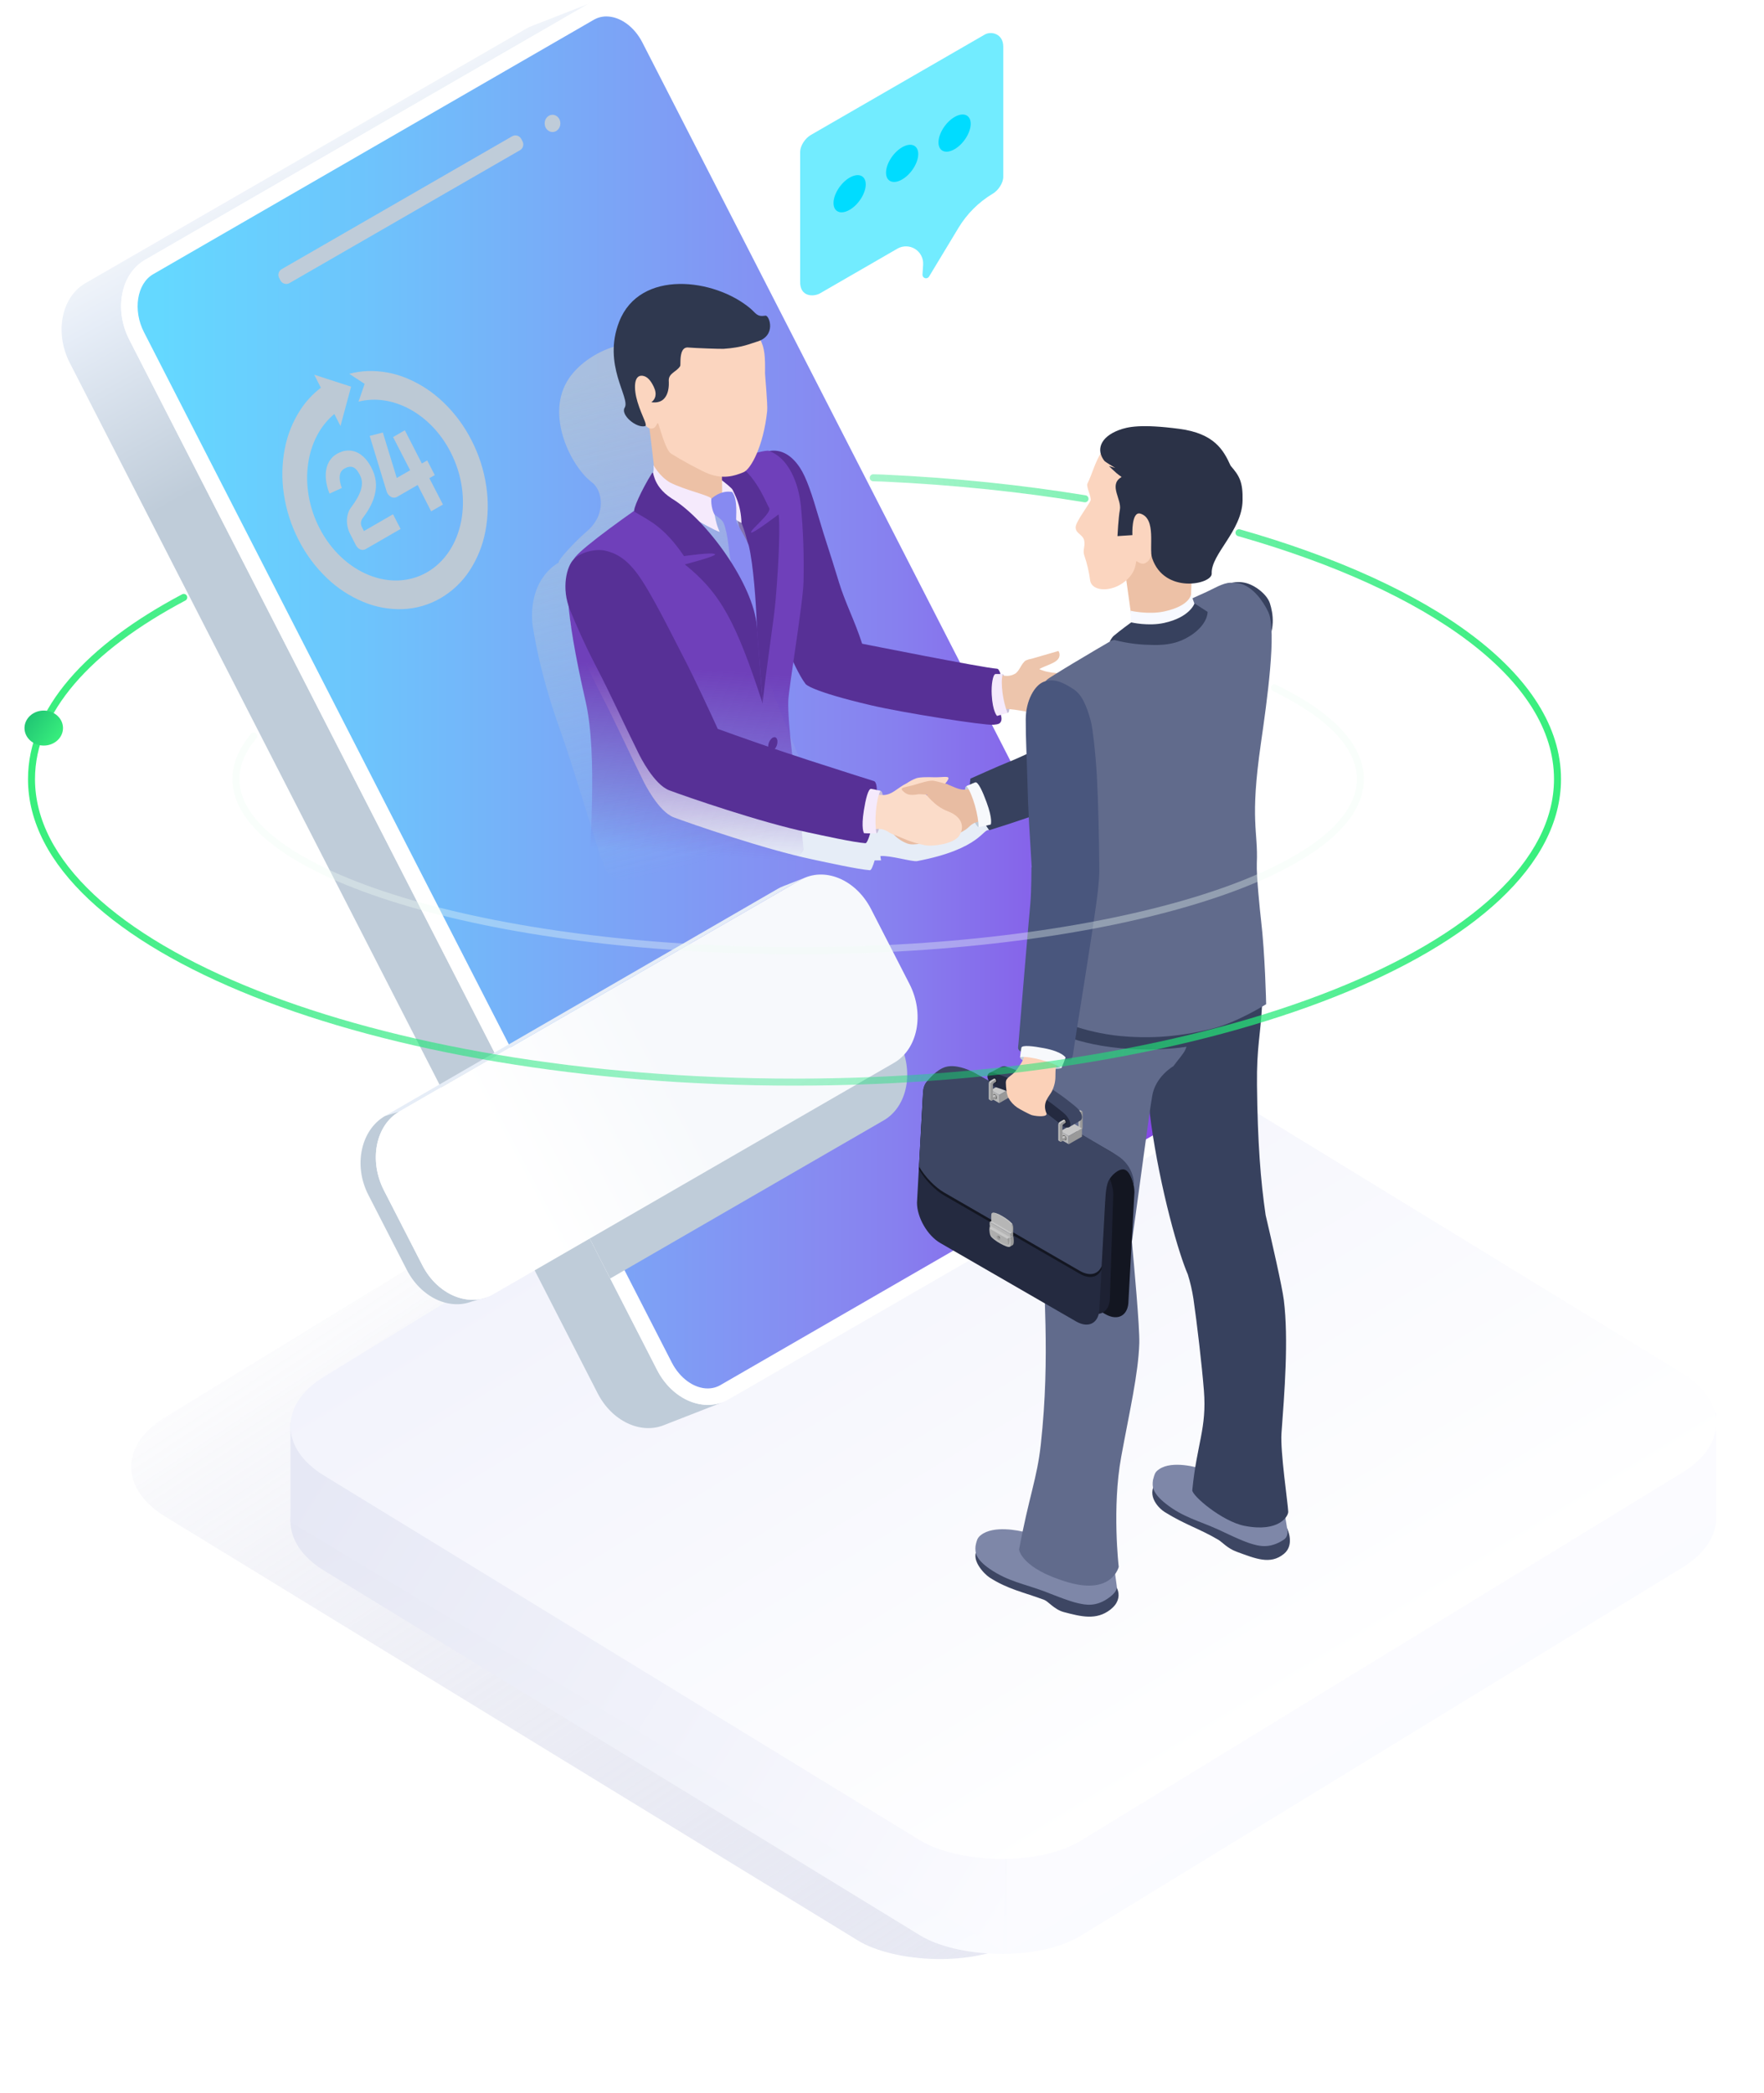 <svg width="504" height="598" viewBox="0 0 504 598" fill="none" xmlns="http://www.w3.org/2000/svg">
<g style="mix-blend-mode:darken" opacity="0.516" filter="url(#filter0_f)">
<rect width="239.219" height="286.222" rx="27" transform="matrix(0.853 -0.522 0.853 0.522 24 419.064)" fill="url(#paint0_linear)"/>
</g>
<rect width="255.475" height="253.72" rx="27" transform="matrix(0.853 -0.522 0.853 0.522 69.493 434.568)" fill="url(#paint1_linear)"/>
<path d="M82.991 406.359V434.813L286.54 557.32L287.496 526.483L82.991 406.359Z" fill="url(#paint2_linear)"/>
<path d="M490.298 403.51V434.806L287.649 557.864V524.25L490.298 403.51Z" fill="url(#paint3_linear)"/>
<rect width="255.475" height="253.72" rx="27" transform="matrix(0.853 -0.522 0.853 0.522 69.493 407.427)" fill="url(#paint4_linear)"/>
<path d="M24.409 80.894L150.286 8.22C150.803 7.921 151.343 7.66 151.9 7.442L168.897 0.807C168.34 1.025 167.8 1.285 167.283 1.585L41.406 74.258C34.528 78.23 32.526 88.424 36.934 97.029L187.741 391.388C191.813 399.334 199.93 403.148 206.566 400.558L189.569 407.193C182.933 409.777 174.816 405.97 170.744 398.023L19.937 103.667C15.529 95.062 17.531 84.865 24.409 80.894Z" fill="url(#paint5_linear)"/>
<path d="M334.056 327.106L208.18 399.783C201.309 403.751 192.155 399.993 187.744 391.388L176.297 369.047L146.181 310.261L36.934 97.029C32.526 88.427 34.525 78.237 41.409 74.255L167.282 1.585C174.163 -2.39 183.307 1.369 187.718 9.98L281.845 193.706L289.384 208.421L338.525 304.346C342.936 312.938 340.95 323.135 334.056 327.106Z" fill="white"/>
<path d="M202.242 396.658C203.501 396.665 204.74 396.336 205.829 395.705L331.706 323.032C336.356 320.349 337.56 312.77 334.338 306.484L183.527 12.121C181.222 7.62 177.176 4.695 173.227 4.695C171.965 4.692 170.726 5.027 169.636 5.664L43.763 78.337C39.117 81.02 37.909 88.599 41.128 94.882L191.935 389.241C194.244 393.745 198.287 396.668 202.242 396.668V396.658Z" fill="url(#paint6_linear)"/>
<g style="mix-blend-mode:multiply">
<g style="mix-blend-mode:multiply">
<path d="M82.727 80.868L148.574 42.909C148.995 42.667 149.305 42.272 149.441 41.806C149.577 41.34 149.528 40.84 149.304 40.41L148.933 39.7C148.816 39.474 148.654 39.275 148.458 39.114C148.261 38.953 148.035 38.833 147.791 38.762C147.547 38.691 147.292 38.67 147.039 38.7C146.787 38.73 146.544 38.811 146.324 38.938L80.476 76.897C80.056 77.139 79.746 77.534 79.61 78C79.474 78.466 79.523 78.966 79.746 79.396L80.118 80.106C80.235 80.332 80.397 80.531 80.593 80.692C80.789 80.853 81.016 80.973 81.26 81.044C81.504 81.115 81.759 81.136 82.011 81.106C82.263 81.076 82.507 80.995 82.727 80.868Z" fill="#BFCCD9"/>
</g>
</g>
<g style="mix-blend-mode:multiply">
<path d="M157.86 37.717C159.1 37.717 160.104 36.614 160.104 35.254C160.104 33.893 159.1 32.79 157.86 32.79C156.621 32.79 155.616 33.893 155.616 35.254C155.616 36.614 156.621 37.717 157.86 37.717Z" fill="#BFCCD9"/>
</g>
<g style="mix-blend-mode:multiply">
<path d="M252.477 320.084L174.337 365.256L147.579 313.022L225.693 267.862C232.5 263.933 241.547 267.652 245.913 276.167L256.891 297.568C261.25 306.08 259.274 316.167 252.477 320.084Z" fill="#BFCCD9"/>
</g>
<path d="M223.83 253.154C223.274 253.369 222.734 253.626 222.216 253.923L110.001 318.824L114.121 317.533L228.658 251.404C229.176 251.107 229.715 250.85 230.272 250.636L223.83 253.154Z" fill="#E6EDF7"/>
<path d="M120.676 361.469L109.698 340.071C105.336 331.556 107.315 321.469 114.118 317.539L109.998 318.831C103.192 322.76 100.867 332.822 105.229 341.34L116.207 362.738C120.237 370.603 128.264 374.362 134.829 371.811L139.294 370.555C132.733 373.103 124.706 369.331 120.676 361.469Z" fill="url(#paint7_linear)"/>
<path d="M259.853 281.114L248.874 259.716C244.512 251.201 235.461 247.481 228.655 251.411L114.118 317.539C107.311 321.469 105.332 331.553 109.698 340.071L120.676 361.469C125.038 369.983 134.089 373.703 140.896 369.774L255.432 303.645C262.236 299.716 264.215 289.632 259.853 281.114Z" fill="url(#paint8_linear)"/>
<g style="mix-blend-mode:multiply">
<g style="mix-blend-mode:multiply">
<path d="M96.265 129.657C98.202 128.54 100.191 128.401 102.016 129.25C103.323 129.857 105.183 131.291 106.601 134.652C107.624 137.071 107.686 139.654 106.791 142.337C106.181 144.171 105.106 146.086 103.507 148.197C103.274 148.549 103.142 148.957 103.125 149.379C103.108 149.8 103.207 150.218 103.411 150.587L103.985 151.717L112.297 146.919L114.45 151.116L104.441 156.89C104.212 157.017 103.958 157.09 103.697 157.102C103.436 157.115 103.175 157.066 102.936 156.961C102.389 156.718 101.944 156.291 101.68 155.753L100.03 152.524C98.716 149.941 98.842 146.874 100.353 144.894C103.104 141.265 103.989 138.436 103.055 136.218C102.642 135.249 101.948 133.98 100.982 133.528C100.078 133.105 99.087 133.483 98.399 133.874C97.347 134.481 96.937 135.433 97.069 136.964C97.153 137.801 97.353 138.623 97.663 139.405L94.153 141.02C93.59 139.668 93.234 138.238 93.097 136.78C92.836 133.522 93.953 130.994 96.265 129.657Z" fill="#BCC9D5"/>
</g>
<g style="mix-blend-mode:multiply">
<path d="M105.629 124.536L109.384 123.567L113.356 136.544L117.185 134.352L112.31 124.865L115.671 122.928L120.53 132.418L122.061 131.533L124.215 135.731L122.674 136.615L126.549 144.142L123.188 146.079L119.332 138.553L113.401 141.975C113.137 142.12 112.839 142.194 112.538 142.188C112.236 142.182 111.942 142.098 111.683 141.943C111.082 141.591 110.64 141.021 110.45 140.351L105.629 124.536Z" fill="#BCC9D5"/>
</g>
<g style="mix-blend-mode:multiply">
<path d="M89.781 107.051L94.906 108.711L100.314 110.461L98.796 116.086L97.282 121.711L95.526 118.275C87.218 125.12 85.193 139.005 91.27 150.842C97.899 163.764 111.696 169.434 122.029 163.48C132.361 157.526 135.384 142.134 128.758 129.198C123.046 118.046 111.996 112.298 102.436 114.749L104.179 109.66L99.797 106.796C101.511 106.336 103.271 106.07 105.045 106.005C108.896 105.884 112.729 106.596 116.281 108.091C120.115 109.694 123.618 111.993 126.614 114.872C129.915 118.019 132.656 121.707 134.718 125.776C136.838 129.896 138.263 134.337 138.935 138.921C139.58 143.195 139.492 147.547 138.677 151.791C137.933 155.763 136.42 159.551 134.221 162.941C132.092 166.217 129.222 168.946 125.842 170.907C122.536 172.822 118.808 173.894 114.99 174.026C111.137 174.147 107.304 173.434 103.753 171.937C99.92 170.339 96.417 168.046 93.42 165.172C90.12 162.024 87.38 158.337 85.319 154.268C83.198 150.147 81.772 145.705 81.099 141.12C80.455 136.845 80.542 132.492 81.357 128.246C82.101 124.276 83.615 120.489 85.813 117.1C87.392 114.672 89.375 112.532 91.677 110.774L89.781 107.051Z" fill="#BCC9D5"/>
</g>
</g>
<path d="M210.179 137.601C211.794 132.541 216.372 129.344 220.086 128.811C222.724 128.434 225.836 129.499 228.549 133.616C230.421 136.461 231.971 141.162 234.038 148.208C235.794 154.22 236.757 156.658 239.695 166.328C241.471 172.179 244.273 177.468 246.321 183.9C246.321 183.9 280.806 190.778 284.774 191.033C285.287 191.065 285.384 191.475 285.62 191.885C286.304 193.077 284.913 193.984 284.477 196.344C284.06 198.605 285.207 201.879 285.949 204.21C286.272 205.224 286.146 205.767 286.011 206.073C285.736 206.693 285.394 206.922 283.834 207.061C281.351 207.284 258.168 203.674 248.984 201.52C231.548 197.439 230.199 195.447 230.199 195.447C226.708 190.994 221.335 176.506 214.102 159.054C212.239 154.588 208.368 143.338 210.179 137.601Z" fill="#573096"/>
<path d="M284.344 198.414C284.619 203.3 285.193 203.674 285.193 203.674C286.275 203.351 287.873 203.674 287.873 203.674C289.433 203.545 287.276 192.521 286.485 192.589C285.839 192.754 285.297 192.967 285.119 192.986C284.354 193.07 284.183 195.544 284.344 198.414Z" fill="#C8BFD9"/>
<path d="M312.685 193.639C311.535 190.461 302.892 193.961 296.918 191.143C298.994 190.048 301.523 189.46 302.349 188.237C302.59 187.912 302.726 187.521 302.737 187.116C302.747 186.712 302.634 186.314 302.411 185.976L294.819 188.178C294.222 188.272 293.64 188.441 293.085 188.682C291.768 189.544 291.28 191.801 289.957 192.515C288.413 193.345 287.267 193.077 286.056 192.941C285.142 192.835 285.049 202.654 286.728 202.547C290.147 202.337 297.26 204.417 299.837 204.162C303.734 203.781 308.633 202.789 309.456 200.591C310.476 197.901 313.227 195.124 312.685 193.639Z" fill="#EDC5AC"/>
<path d="M283.347 198.498C283.621 203.383 284.877 204.536 284.877 204.536C285.959 204.213 287.877 203.668 287.877 203.668C286.586 200.613 285.788 195.069 286.489 192.583C285.265 192.557 284.619 192.534 284.438 192.554C283.67 192.644 283.189 195.624 283.347 198.498Z" fill="#F5EAFC"/>
<g style="mix-blend-mode:multiply">
<path d="M282.617 237.187C280.851 236.541 280.308 242.528 262.032 246.005C260.647 246.27 254.241 244.297 251.535 244.575C251.575 244.99 251.641 245.402 251.735 245.808C251.735 245.808 250.844 245.808 249.898 245.808C249.417 247.442 248.929 248.637 248.539 248.611C245.161 248.369 236.653 246.477 232.136 245.524C218.474 242.641 197.444 235.353 192.543 233.522C188.119 231.875 184.122 223.745 183.76 223.018C178.833 213.09 175.859 206.302 171.454 197.849C168.203 191.572 165.713 185.815 164.144 181.992C161.619 175.857 163.114 169.428 165.329 167.368C167.544 165.308 171.551 164.462 174.173 165.04C177.024 165.686 179.959 167.09 183.305 171.546C187.334 176.925 193.447 189.512 197.308 196.938C199.346 200.855 204.645 212.166 206.349 215.954C211.703 217.891 221.283 221.317 232.181 224.862C242.236 228.127 250.909 230.845 250.909 230.845C251.445 230.997 251.742 231.717 251.81 233.429C252.132 233.5 252.455 233.577 252.82 233.661C252.638 234.017 252.487 234.389 252.371 234.772C252.728 234.818 253.087 234.84 253.447 234.84C253.731 234.84 282.029 229.325 282.287 229.289L282.617 237.187Z" fill="#E6EDF7"/>
</g>
<path d="M306.402 448.995C301.632 446.009 300.205 444.475 293.005 442.505C290.861 441.911 282.74 439.112 279.595 442.312C276.818 445.14 281.126 449.632 282.698 450.652C287.974 454.068 292.514 454.872 298.371 457.074C299.459 457.481 301.277 459.841 303.935 460.549C308.852 461.84 313.208 462.97 317.219 459.871C321.662 456.438 318.923 452.157 316.721 451.22C314.645 450.329 310.192 451.362 306.402 448.995Z" fill="#3D4663"/>
<path d="M319.088 453.267L317.729 443.17C317.641 441.556 315.239 440.542 313.757 439.909C311.661 439.018 309.395 437.83 305.168 436.412C302.75 435.602 300.325 439.777 293.131 437.791C290.987 437.197 283.87 435.763 280.318 438.508C279.689 438.93 279.239 439.571 279.056 440.306L278.981 440.542C278.981 440.542 278.749 441.401 278.72 441.704C278.558 443.542 278.742 445.453 282.843 448.262C288.029 451.814 292.659 452.483 298.516 454.685C299.605 455.092 305.378 457.474 308.081 458.036C309.879 458.408 313.144 459.328 317.154 456.215C318.668 455.043 319.156 454.074 319.072 453.261L319.088 453.267Z" fill="#7E87A8"/>
<path d="M356.556 431.95C352 428.647 350.68 427.035 343.641 424.565C341.542 423.829 332.934 419.848 330.276 423.464C327.396 427.381 331.213 431.01 332.804 431.995C338.797 435.695 342.546 436.635 348.116 439.912C349.117 440.5 350.732 442.37 353.321 443.312C358.691 445.266 362.934 447.132 366.847 443.913C370.031 441.294 367.764 436.667 367.764 436.667C365.614 435.889 360.163 434.568 356.556 431.95Z" fill="#3D4663"/>
<path d="M367.751 436.648L366.017 426.122C366.017 426.122 360.283 420.997 356.163 419.299C353.805 418.33 351.106 422.328 344.061 419.858C341.962 419.121 334.958 417.207 331.229 419.706C330.405 420.258 330.157 420.626 329.937 421.12L329.753 421.643C329.627 422.017 329.519 422.398 329.43 422.783C329.146 424.604 329.198 426.525 333.098 429.606C338.032 433.5 342.604 434.481 348.3 437.074C349.356 437.555 354.955 440.322 357.616 441.068C359.385 441.559 362.582 442.683 366.792 439.867C368.371 438.818 367.751 436.648 367.751 436.648Z" fill="#7E87A8"/>
<path d="M366.137 409.467C366.97 398.095 368.219 382.731 366.808 371.417C366.324 367.513 363.295 354.323 361.61 347.139C360.173 337.333 359.311 326.474 359.143 309.919C359.033 299.176 360.112 296.034 360.573 287.504C360.99 279.677 358.943 271.275 357.041 268.469C355.281 265.886 348.852 267.084 345.688 267.397C340.415 267.92 329.672 273.267 329.043 279.903C328.003 290.949 326.976 292.896 327.68 308.443C328.394 324.265 333.276 345.989 337.215 358.169C337.99 360.568 338.726 362.586 339.385 364.12C340.087 366.379 340.619 368.688 340.977 371.026C341.975 377.869 343.386 389.89 343.973 397.252C344.839 408.088 341.933 412.489 340.657 425.718C340.509 427.278 349.207 434.649 355.51 435.905C365.384 437.872 368.132 433.167 368.064 431.85C367.955 429.334 365.765 414.691 366.137 409.467Z" fill="#37415E"/>
<path d="M338.442 281.495C338.442 281.495 307.121 284.724 302.472 287.061C301.164 287.707 298.435 295.198 297.983 300.41C296.976 311.998 296.937 329.179 297.547 344.323C297.654 346.906 297.851 349.167 298.045 350.955C297.89 368.214 300.198 386.716 297.376 412.628C296.307 422.457 294.031 427.284 291.167 442.689C291.167 442.689 291.735 448.124 305.206 452.053C317.754 455.699 319.64 447.626 319.64 447.626C319.64 447.626 317.673 430.817 320.347 416.186C322.678 403.413 325.226 392.615 325.513 383.761C325.652 379.289 323.96 360.758 323.392 354.724C325.287 341.378 328.235 318.711 329.204 313.07C330.15 307.494 335.239 304.614 335.248 304.598C336.566 302.793 338.174 301.046 338.7 299.825C341.458 293.387 338.442 281.495 338.442 281.495Z" fill="#616B8C"/>
<path d="M282.618 237.187C282.618 237.187 279.066 232.105 278 229.415C277.156 227.194 276.902 224.792 277.264 222.444C277.264 222.444 285.837 218.601 287.648 217.904C295.559 214.859 320.68 201.856 320.68 201.856L332.062 217.539C332.062 217.539 328.249 219.476 323.777 221.536C310.411 227.64 296.662 232.867 282.618 237.187Z" fill="#37415E"/>
<path d="M355.607 166.473C352.633 165.876 349.795 166.664 347.212 169.857C344.887 172.721 339.85 179.237 336.65 183.16C330.738 190.406 325.969 195.466 317.945 205.582C313.247 211.51 321.174 219.605 321.174 219.605C321.174 219.605 326.808 223.157 327.541 222.314C333.453 215.553 360.392 186.17 361.222 184.975C364.635 180.057 363.705 175.149 362.837 172.382C362.02 169.786 358.448 167.032 355.607 166.473Z" fill="#37415E"/>
<path d="M281.154 229.276C283.005 234.291 282.042 235.088 282.042 235.088C281.251 235.546 280.429 235.947 279.582 236.289C278.368 236.173 274.416 225.072 276.156 224.578C277.373 224.02 278.003 224.255 278.187 224.313C279.114 224.656 280.066 226.328 281.154 229.276Z" fill="#BFCCD9"/>
<path d="M269.011 223.513C271.981 224.294 273.919 226.077 276.557 225.479C276.927 225.402 277.291 225.301 277.648 225.176C278.165 224.998 282.295 234.579 280.877 234.627C277.648 234.73 277.193 236.161 275.937 236.987C273.354 238.702 271.465 238.892 266.453 240.119C264.884 240.504 261.332 241.756 259.233 240.985C257.257 240.25 255.554 238.924 254.358 237.187C253.182 235.434 254.419 231.727 258 230.106C259.185 229.57 264.293 227.82 265.333 226.703L269.011 223.513Z" fill="#E8BCA2"/>
<path d="M281.862 229.147C283.712 234.161 283.073 235.56 283.073 235.56C282.052 235.84 279.572 236.296 279.572 236.296C279.689 233.451 277.929 226.774 276.146 224.584C277.364 224.026 278.458 223.571 278.646 223.512C279.466 223.267 280.783 226.196 281.862 229.147Z" fill="#F7F9FC"/>
<path d="M343.951 280.045C335.646 280.752 311.632 282.922 305.937 284.807C305.291 287.658 304.322 292.195 303.676 295.715C306.876 297.093 312.469 298.737 320.124 299.46C324.028 299.831 332.498 300.216 340.267 298.84C340.415 298.472 341.558 294.471 342.126 293.264C343.644 290.07 343.967 284.472 343.951 280.045Z" fill="#37415E"/>
<path d="M359.094 246.599C359.504 237.261 357.021 234.807 360.276 212.234C361.981 200.413 364.839 180.08 362.381 174.878C362.381 174.878 360.337 170.258 356.915 167.952C355.048 166.7 353.983 166.48 351.574 166.477C349.466 166.477 346.482 168.317 344.819 169.06C339.856 171.227 330.289 175.776 325.446 178.482C320.063 181.495 306.411 189.493 301.148 192.841C299.065 194.165 298.432 194.404 298.294 196.009C298.261 196.009 298.271 196.07 298.294 196.164C298.294 196.377 298.271 196.606 298.271 196.871C298.277 196.919 298.293 196.965 298.319 197.005C298.344 197.046 298.379 197.081 298.42 197.106C299.798 207.439 302.575 231.298 303.679 242.289C304.002 245.518 304.199 255.473 303.899 264.643C303.679 271.285 302.546 291.443 302.546 291.443C302.546 291.443 310.667 295.46 322.317 296.16C326.124 296.39 334.91 296.845 346.805 293.752C353.696 291.959 361.758 286.89 361.758 286.89C361.758 286.89 361.468 272.683 360.263 262.547C360.066 260.92 358.936 250.213 359.094 246.599Z" fill="#616B8C"/>
<path d="M322.424 371.578C322.424 375.802 319.43 377.532 315.772 375.418L276.96 353.009C273.302 350.897 270.309 345.711 270.309 341.488L272.007 310.516C272.007 306.293 275 304.562 278.659 306.677L317.474 329.086C321.132 331.197 324.125 336.383 324.125 340.606L322.424 371.578Z" fill="#131621"/>
<path d="M317.119 370.636C317.119 374.859 314.125 376.59 310.467 374.475L271.759 348.892C268.1 346.78 265.107 341.595 265.107 337.371L265.956 311.239C265.956 307.016 271.552 306.622 275.21 308.734L311.423 329.809C315.081 331.921 318.074 337.106 318.074 341.33L317.119 370.636Z" fill="#1D2133"/>
<path d="M314.113 373.684C314.113 377.907 311.12 379.638 307.461 377.523L268.646 355.114C264.988 353.002 261.995 347.817 261.995 343.593L263.693 312.621C263.693 308.398 266.686 306.667 270.345 308.782L309.16 331.191C312.818 333.303 315.811 338.488 315.811 342.712L314.113 373.684Z" fill="#242A40"/>
<path d="M262.566 334.068C264.297 337.142 267.296 340.109 269.731 341.514L308.543 363.922C311.381 365.563 313.819 364.891 314.768 362.531L315.808 343.564C315.808 339.341 312.815 334.155 309.156 332.043L270.341 309.634C266.683 307.523 263.69 309.25 263.69 313.474L262.566 334.068Z" fill="#131621"/>
<path d="M318.956 329.957C310.693 324.981 285.643 310.293 277.842 306.202C276.425 305.456 273.024 304.077 270.306 304.781C267.538 305.498 265.049 308.698 264.661 309.211L264.607 309.282C264.025 310.086 263.693 311.22 263.693 312.631L262.566 333.225C264.297 336.299 267.296 339.266 269.731 340.674L308.543 363.083C311.381 364.723 313.819 364.052 314.768 361.691L315.808 342.724C315.808 342.724 315.901 339.379 316.596 337.632C317.267 335.937 319.621 333.758 321.21 334.116C323.128 334.558 323.974 338.934 323.974 338.934C323.974 338.934 324.555 333.322 318.956 329.957Z" fill="#3D4663"/>
<path d="M283.65 349.828L282.769 350.338C283.133 350.958 285.1 353.196 286.831 354.82L289.52 353.206L283.65 349.828Z" fill="#C7C7C7"/>
<path d="M289.521 353.219L286.832 354.833C287.345 355.331 287.892 355.793 288.469 356.215L289.35 355.705C289.896 355.382 289.541 353.241 289.541 353.241L289.521 353.219Z" fill="#999999"/>
<path d="M288.655 353.513L282.769 350.113V349.118L288.655 352.518V353.513Z" fill="#B6B6B6"/>
<path d="M288.468 356.202C287.803 356.596 283.754 354.316 283.073 353.154C282.514 352.204 282.773 350.338 282.773 350.338L288.659 353.735C288.659 353.735 289.014 355.879 288.468 356.202Z" fill="#B6B6B6"/>
<path d="M288.391 353.577L283.276 350.626L282.711 350.972C283.973 352.266 285.306 353.488 286.705 354.633L288.4 353.587L288.391 353.577Z" fill="#C7C7C7"/>
<path d="M286.704 354.633C287.105 354.973 287.529 355.285 287.973 355.566L288.209 355.463C288.409 355.343 288.474 354.297 288.396 353.587L286.704 354.633Z" fill="#999999"/>
<path d="M285.465 354.559C284.174 353.803 283.363 353.109 283.205 352.857C282.924 352.265 282.754 351.625 282.705 350.971L287.819 353.926C287.884 354.268 288.142 355.415 287.981 355.541C287.819 355.666 286.851 355.36 285.465 354.559Z" fill="#ADADAD"/>
<path d="M289.459 353.048L288.655 353.513V352.518L289.459 352.056V353.048Z" fill="#999999"/>
<path d="M289.459 352.057L288.655 352.518L282.769 349.121L283.573 348.656L289.459 352.057Z" fill="#C7C7C7"/>
<path d="M285.736 353.887C285.736 354.21 285.519 354.323 285.248 354.168C285.107 354.075 284.989 353.951 284.905 353.804C284.821 353.658 284.773 353.494 284.764 353.325C284.764 353.002 284.98 352.889 285.248 353.044C285.39 353.136 285.508 353.261 285.593 353.407C285.677 353.554 285.726 353.718 285.736 353.887Z" fill="#999999"/>
<path d="M285.255 353.044C285.271 353.205 285.324 353.361 285.408 353.499C285.492 353.637 285.607 353.754 285.743 353.842C285.727 353.681 285.675 353.525 285.59 353.387C285.506 353.249 285.391 353.132 285.255 353.044Z" fill="#5F5F5F"/>
<path d="M283.518 346.538C283.195 346.793 283.392 348.53 283.392 348.53L286.999 350.845L289.294 349.76C288.532 348.524 284.322 345.915 283.518 346.538Z" fill="#C7C7C7"/>
<path d="M289.288 349.76L286.992 350.845L289.172 352.243L289.453 352.059C289.453 352.059 289.672 350.374 289.288 349.76Z" fill="#999999"/>
<path d="M289.159 352.247L283.244 348.821C283.244 348.821 283.066 346.806 283.408 346.561C284.119 346.067 288.252 348.598 289.001 349.835C289.379 350.465 289.159 352.247 289.159 352.247Z" fill="#B6B6B6"/>
<path d="M287.932 310.542L287.696 310.674C287.665 310.704 287.64 310.74 287.625 310.78C287.609 310.82 287.602 310.864 287.606 310.907C287.612 311.05 287.656 311.19 287.735 311.31L288.526 310.855C288.596 310.812 288.659 310.759 288.713 310.697L288.129 310.374C288.075 310.443 288.008 310.5 287.932 310.542Z" fill="#C7C7C7"/>
<path d="M289.207 306.199L288.268 306.745V309.974C288.26 310.116 288.211 310.253 288.125 310.368L288.71 310.69C288.864 310.523 288.955 310.307 288.968 310.08L289.207 306.199Z" fill="#B6B6B6"/>
<path d="M289.305 305.747C289.305 305.747 288.914 305.505 288.824 305.459C288.774 305.441 288.721 305.435 288.669 305.441C288.616 305.448 288.566 305.468 288.523 305.498L287.7 305.97C287.655 306.009 287.623 306.06 287.606 306.117C287.589 306.174 287.588 306.235 287.603 306.292C287.628 306.393 287.667 306.49 287.719 306.58L287.932 306.486C288.116 306.38 288.255 306.467 288.255 306.68V306.741L289.195 306.196L289.305 305.747Z" fill="#C7C7C7"/>
<path d="M289.014 305.789L287.696 306.542C287.752 306.648 287.829 306.743 287.922 306.819C288.087 306.942 288.187 306.919 288.245 306.89L288.432 306.784C288.617 306.677 288.755 306.764 288.755 306.977V310.248C288.75 310.364 288.718 310.476 288.662 310.577C288.606 310.678 288.528 310.764 288.432 310.83L287.709 311.246C287.744 311.309 287.785 311.369 287.832 311.424C287.916 311.521 288.103 311.676 288.255 311.585L289.023 311.143C289.153 311.059 289.261 310.946 289.338 310.812C289.415 310.678 289.459 310.528 289.466 310.374V306.047C289.456 305.763 289.259 305.647 289.014 305.789Z" fill="#999999"/>
<path d="M288.362 306.645C288.362 306.887 288.194 306.984 287.984 306.864C287.875 306.793 287.784 306.698 287.719 306.586C287.653 306.474 287.614 306.348 287.606 306.218C287.606 305.976 287.774 305.896 287.984 305.999C288.092 306.07 288.183 306.165 288.249 306.277C288.314 306.389 288.353 306.515 288.362 306.645Z" fill="#B6B6B6"/>
<path d="M288.362 311.34C288.362 311.579 288.194 311.662 287.984 311.556C287.875 311.485 287.784 311.39 287.719 311.278C287.653 311.166 287.614 311.04 287.606 310.91C287.606 310.668 287.774 310.587 287.984 310.691C288.093 310.762 288.184 310.858 288.25 310.97C288.315 311.083 288.353 311.209 288.362 311.34Z" fill="#B6B6B6"/>
<path d="M285.491 315.146L283.102 313.764V311.43L285.491 312.812V315.146Z" fill="#B6B6B6"/>
<path d="M285.491 312.812L283.102 311.43L286.892 309.263L289.282 310.642L285.491 312.812Z" fill="#C7C7C7"/>
<path d="M289.282 312.977L285.491 315.146V312.812L289.282 310.642V312.977Z" fill="#999999"/>
<path d="M284.852 313.606C284.852 313.958 284.606 314.103 284.3 313.929C284.138 313.823 284.003 313.679 283.907 313.511C283.811 313.343 283.757 313.154 283.748 312.96C283.748 312.608 283.996 312.466 284.3 312.637C284.462 312.743 284.597 312.886 284.693 313.055C284.789 313.223 284.843 313.412 284.852 313.606Z" fill="#5F5F5F"/>
<path d="M307.79 322.286L307.551 322.418C307.519 322.448 307.495 322.484 307.479 322.524C307.463 322.564 307.457 322.608 307.46 322.651C307.467 322.794 307.511 322.934 307.589 323.054L308.38 322.599C308.451 322.557 308.514 322.503 308.568 322.441L307.983 322.118C307.931 322.186 307.865 322.243 307.79 322.286Z" fill="#C7C7C7"/>
<path d="M309.065 317.949L308.125 318.495V321.724C308.118 321.866 308.069 322.003 307.983 322.118L308.568 322.44C308.722 322.273 308.813 322.057 308.826 321.83L309.065 317.949Z" fill="#B6B6B6"/>
<path d="M309.162 317.5C309.162 317.5 308.772 317.258 308.681 317.213C308.632 317.194 308.579 317.188 308.526 317.195C308.474 317.202 308.424 317.221 308.381 317.252L307.558 317.723C307.513 317.763 307.481 317.814 307.464 317.871C307.447 317.928 307.446 317.988 307.461 318.046C307.486 318.147 307.525 318.243 307.577 318.333L307.79 318.24C307.974 318.133 308.113 318.22 308.113 318.433V318.491L309.053 317.946L309.162 317.5Z" fill="#C7C7C7"/>
<path d="M308.872 317.536L307.554 318.291C307.61 318.398 307.687 318.493 307.78 318.569C307.945 318.692 308.045 318.669 308.103 318.64L308.29 318.534C308.474 318.427 308.613 318.514 308.613 318.727V321.998C308.608 322.113 308.576 322.226 308.52 322.327C308.464 322.428 308.386 322.514 308.29 322.579L307.567 322.996C307.602 323.059 307.643 323.119 307.69 323.173C307.774 323.27 307.961 323.425 308.113 323.332L308.881 322.889C309.011 322.806 309.119 322.692 309.196 322.559C309.273 322.425 309.316 322.275 309.324 322.121V317.794C309.308 317.5 309.117 317.394 308.872 317.536Z" fill="#999999"/>
<path d="M308.219 318.388C308.219 318.627 308.048 318.727 307.841 318.608C307.732 318.537 307.642 318.442 307.576 318.33C307.51 318.217 307.472 318.092 307.463 317.962C307.463 317.72 307.634 317.639 307.841 317.743C307.95 317.813 308.041 317.909 308.106 318.021C308.172 318.133 308.21 318.259 308.219 318.388Z" fill="#B6B6B6"/>
<path d="M308.219 323.087C308.219 323.329 308.048 323.41 307.841 323.306C307.732 323.235 307.642 323.14 307.576 323.028C307.51 322.916 307.472 322.79 307.463 322.661C307.463 322.418 307.634 322.322 307.841 322.441C307.95 322.512 308.04 322.607 308.106 322.719C308.172 322.832 308.21 322.957 308.219 323.087Z" fill="#B6B6B6"/>
<path d="M305.348 326.89L302.959 325.511V323.177L305.348 324.556V326.89Z" fill="#B6B6B6"/>
<path d="M305.348 324.555L302.959 323.177L306.75 321.007L309.139 322.389L305.348 324.555Z" fill="#C7C7C7"/>
<path d="M309.139 324.723L305.349 326.89V324.556L309.139 322.389V324.723Z" fill="#999999"/>
<path d="M304.706 325.353C304.706 325.705 304.458 325.847 304.154 325.676C303.992 325.57 303.857 325.427 303.761 325.258C303.665 325.09 303.611 324.901 303.602 324.707C303.602 324.355 303.851 324.213 304.154 324.384C304.316 324.491 304.451 324.634 304.547 324.802C304.643 324.971 304.698 325.159 304.706 325.353Z" fill="#5F5F5F"/>
<path d="M309.104 319.518C309.075 319.654 309.016 319.783 308.933 319.894C308.849 320.005 308.742 320.098 308.62 320.164C308.155 320.419 305.417 322.043 305.417 322.043C299.369 317.029 294.267 310.852 288.219 308.882C287.018 308.488 282.937 307.7 282.685 306.535C282.685 306.535 285.497 305.117 285.914 304.862C286.15 304.716 286.417 304.626 286.694 304.599C286.97 304.572 287.249 304.609 287.509 304.707C294.025 306.829 300.774 310.723 307.29 316.128C308.601 317.21 309.356 318.643 309.104 319.518Z" fill="#3D4663"/>
<path d="M305.782 321.562C305.53 322.437 304.354 322.276 303.153 321.281C297.105 316.267 290.841 312.65 284.793 310.684C283.592 310.29 282.417 309.095 282.165 307.929C281.913 306.764 282.769 306.079 284.083 306.509C290.599 308.63 297.348 312.524 303.864 317.93C305.178 319.014 306.033 320.687 305.782 321.562Z" fill="#242A40"/>
<path d="M284.884 308.943C284.884 309.295 284.635 309.441 284.332 309.266C284.17 309.16 284.035 309.017 283.939 308.848C283.844 308.68 283.789 308.491 283.78 308.298C283.78 307.946 284.028 307.804 284.332 307.975C284.494 308.081 284.629 308.224 284.725 308.392C284.821 308.561 284.876 308.75 284.884 308.943Z" fill="#131621"/>
<path d="M304.697 320.688C304.697 321.039 304.448 321.185 304.144 321.01C303.982 320.904 303.847 320.761 303.751 320.593C303.655 320.424 303.601 320.235 303.592 320.042C303.592 319.69 303.841 319.544 304.144 319.719C304.307 319.825 304.442 319.968 304.538 320.136C304.634 320.305 304.688 320.494 304.697 320.688Z" fill="#131621"/>
<path d="M283.518 309.073L284.416 308.556C284.46 308.518 284.496 308.47 284.522 308.418C284.478 308.356 284.43 308.298 284.377 308.243C284.3 308.169 284.145 308.056 284.019 308.13L282.924 308.776C282.744 308.893 282.607 309.067 282.537 309.27L283.182 309.632C283.193 309.519 283.228 309.411 283.286 309.314C283.345 309.217 283.424 309.135 283.518 309.073Z" fill="#C7C7C7"/>
<path d="M283.518 313.119C283.334 313.225 283.195 313.138 283.195 312.925V309.654C282.988 309.509 282.772 309.376 282.549 309.257C282.515 309.344 282.496 309.437 282.494 309.531V313.858C282.49 313.912 282.499 313.967 282.521 314.016C282.543 314.066 282.577 314.109 282.62 314.142L283.13 314.436L284.122 313.432C284.367 313.29 284.367 313.39 284.367 313.109C284.367 313.109 284.08 312.786 284.044 312.825L283.518 313.119Z" fill="#B6B6B6"/>
<path d="M284.554 313.096L283.934 313.929L283.557 313.086L284.015 312.822C284.06 312.797 284.111 312.786 284.162 312.79C284.212 312.793 284.261 312.811 284.303 312.841C284.406 312.905 284.492 312.992 284.554 313.096Z" fill="#C7C7C7"/>
<path d="M284.554 313.096L284.015 313.419C283.831 313.525 283.692 313.438 283.692 313.225V309.954C283.697 309.839 283.729 309.727 283.785 309.626C283.841 309.525 283.92 309.438 284.015 309.373L284.545 309.07C284.576 309.047 284.601 309.018 284.619 308.985C284.637 308.951 284.647 308.914 284.648 308.876C284.643 308.719 284.599 308.566 284.522 308.43L283.427 309.076C283.298 309.16 283.19 309.273 283.113 309.407C283.036 309.54 282.992 309.69 282.985 309.844V314.171C282.985 314.452 283.185 314.568 283.427 314.426L284.58 313.761C284.751 313.651 284.667 313.364 284.664 313.351C284.641 313.261 284.604 313.175 284.554 313.096Z" fill="#999999"/>
<path d="M303.376 320.816L304.273 320.3C304.318 320.261 304.354 320.214 304.38 320.161C304.337 320.099 304.289 320.041 304.238 319.986C304.16 319.912 304.005 319.799 303.879 319.873L302.788 320.519C302.607 320.636 302.471 320.81 302.4 321.013L303.046 321.375C303.055 321.263 303.09 321.155 303.147 321.058C303.204 320.961 303.282 320.879 303.376 320.816Z" fill="#C7C7C7"/>
<path d="M303.376 324.865C303.192 324.972 303.053 324.885 303.053 324.671V321.401C302.846 321.255 302.631 321.122 302.408 321.003C302.373 321.091 302.355 321.184 302.353 321.278V325.605C302.348 325.659 302.357 325.713 302.379 325.763C302.401 325.813 302.435 325.856 302.479 325.889L302.989 326.183L303.98 325.175C304.222 325.033 304.225 325.133 304.225 324.852C304.225 324.852 303.938 324.529 303.903 324.568L303.376 324.865Z" fill="#B6B6B6"/>
<path d="M304.413 324.843L303.793 325.676L303.415 324.833L303.874 324.569C303.918 324.544 303.969 324.532 304.02 324.535C304.07 324.538 304.119 324.555 304.161 324.585C304.264 324.65 304.35 324.738 304.413 324.843Z" fill="#C7C7C7"/>
<path d="M304.413 324.843L303.877 325.166C303.693 325.272 303.554 325.185 303.554 324.972V321.698C303.559 321.583 303.591 321.47 303.647 321.369C303.703 321.268 303.781 321.182 303.877 321.117L304.406 320.81C304.437 320.788 304.463 320.759 304.481 320.725C304.499 320.692 304.509 320.654 304.51 320.616C304.504 320.46 304.461 320.307 304.384 320.171L303.289 320.816C303.159 320.9 303.052 321.013 302.975 321.147C302.898 321.281 302.854 321.431 302.847 321.585V325.896C302.847 326.176 303.047 326.293 303.289 326.151L304.439 325.485C304.61 325.376 304.526 325.088 304.523 325.075C304.497 324.993 304.46 324.915 304.413 324.843Z" fill="#999999"/>
<path d="M340.195 173.044L341.144 145.566L320.124 153.852L323.192 175.673C323.166 176.745 324.909 177.82 326.307 178.669C329.104 180.368 333.786 179.296 336.64 177.723C338.09 176.938 340.172 174.116 340.195 173.044Z" fill="#EDC1A6"/>
<path d="M347.874 141.653C344.787 161.372 328.823 156.745 328.859 157.978C328.911 159.828 327.797 160.671 326.976 160.968C326.237 161.236 325.362 160.736 324.887 160.381C324.196 159.841 325.294 162.867 321.545 166.005C317.567 169.334 311.913 169.018 311.465 165.783C311.155 163.421 310.614 161.096 309.85 158.84C309.23 157.181 310.086 156.257 309.789 154.52C309.466 152.644 307.222 152.45 307.328 150.555C307.406 149.002 311.132 144.126 311.584 143.012C311.949 142.118 310.251 139.018 310.696 138.146C313.408 132.857 313.822 123.984 326.405 122.97C341.368 121.74 349.937 128.469 347.874 141.653Z" fill="#FBD5BF"/>
<path d="M351.607 133.06C349.608 128.659 347.028 123.845 336.944 122.518C326.059 121.088 322.188 121.911 319.634 122.886C314.319 124.914 313.14 128.566 315.514 131.64C315.785 131.992 318.639 133.684 318.639 133.684L316.831 133.154C316.831 133.154 318.523 134.769 319.023 135.188C319.524 135.608 319.963 135.918 320.457 136.264C320.321 136.354 320.183 136.444 320.057 136.535C316.899 138.795 320.522 142.721 319.963 145.656C319.543 147.862 319.279 153.161 319.279 153.161L323.537 152.88C323.537 152.88 323.215 145.947 325.843 146.745C330.483 148.175 328.197 156.528 329.178 159.444C332.675 169.861 346.356 166.922 346.201 163.864C345.92 158.375 354.816 151.701 355.02 143.06C355.139 137.723 354.164 135.996 351.607 133.06Z" fill="#2B3247"/>
<path d="M314.086 248.896C314.086 248.844 314.086 248.789 314.086 248.737C314.086 248.414 314.086 248.182 314.086 248.092C314.006 239.306 313.802 229.364 313.408 222.066C312.982 214.149 312.059 207.488 311.681 206.086C310.444 201.543 309.133 198.482 306.715 196.89C303.567 194.817 301.019 193.765 298.294 194.746C295.568 195.728 293.098 200.171 293.069 205.454C293.04 210.975 293.344 215.237 293.521 222.363C293.789 233.174 294.167 237.323 294.777 247.82H294.703C294.703 247.82 294.703 254.453 294.38 258.153C293.486 267.92 291.513 291.792 291.003 297.985C290.925 298.918 290.799 299.383 290.941 299.719C291.124 300.071 291.433 300.341 291.807 300.475C293.441 301.169 294.923 301.12 298.1 301.995C301.006 302.812 302.792 302.548 304.161 302.664C304.6 302.703 305.598 302.906 305.917 302.732C306.237 302.557 306.502 301.711 306.563 301.256C307.629 293.797 312.788 262.748 313.667 254.633C313.99 251.685 314.074 249.893 314.09 248.925C314.08 248.905 314.086 248.899 314.086 248.896Z" fill="#49567D"/>
<path d="M298.18 300.009C303.431 301.01 303.621 302.105 303.621 302.105C303.415 303.094 303.293 304.098 303.256 305.108C301.994 306.167 291.264 303.69 291.455 302.005C291.526 301.29 291.746 300.598 292.1 299.974C292.31 299.153 295.1 299.418 298.18 300.009Z" fill="#BFCCD9"/>
<path d="M287.386 309.341C287.37 307.656 289.036 307.601 290.551 305.537C291.552 303.942 292.304 303.422 292.811 300.991C292.89 300.621 292.989 300.256 293.108 299.896C293.218 299.364 303.56 301.65 302.73 302.802C300.486 305.912 302.553 307.349 300.619 311.617C299.918 313.164 297.654 314.846 298.975 318.02C299.44 319.131 296.592 319.015 294.897 318.608C294.322 318.469 291.61 317.045 290.67 316.432C289.611 315.72 288.737 314.764 288.123 313.645C287.638 312.757 287.402 310.72 287.386 309.341Z" fill="#FBD1B8"/>
<path d="M298.313 299.457C303.563 300.458 304.448 302.121 304.448 302.121C304.108 303.137 303.712 304.133 303.26 305.104C300.88 303.535 294.254 301.601 291.458 302.002C291.607 300.671 291.781 299.496 291.826 299.305C292.033 298.489 295.226 298.87 298.313 299.457Z" fill="#F7F9FC"/>
<path d="M327.984 181.53C325.356 181.478 323.883 180.626 323.166 179.999L323.021 174.484C323.021 174.484 328.074 175.663 332.65 174.681C340.076 173.067 340.305 169.79 340.305 169.79L342.659 176.357C342.659 177.365 339.198 178.898 337.015 180.025C335.1 181.013 331.516 181.598 327.984 181.53Z" fill="#F7F9FF"/>
<path d="M327.884 184.213C324.722 184.111 321.582 183.659 318.52 182.864C318.165 182.773 317.632 183.057 317.028 183.312C317.028 183.312 317.674 182.118 318.178 181.682C320.005 180.125 323.208 177.807 323.208 177.807C323.208 177.807 328.01 178.96 332.572 177.975C339.999 176.361 341.291 172.386 341.291 172.386L345.036 174.807C345.036 176.364 343.832 179.447 339.566 181.947C336.964 183.471 333.929 184.536 327.884 184.213Z" fill="#37415E"/>
<g style="mix-blend-mode:multiply" opacity="0.7">
<path d="M228.032 215.702C225.827 210.213 220.531 198.178 219.379 192.57C218.733 189.409 217.764 167.726 216.65 162.679C215.339 156.608 213.598 150.638 211.439 144.814C210.305 141.804 206.595 134.778 199.337 134.93C198.81 134.93 198.368 105.411 187.154 99.412C180.012 95.585 167.645 100.571 162.553 108.107C155.52 118.511 163.318 133.5 169.143 137.813C171.997 139.928 173.576 146.854 167.509 151.95C164.551 154.442 159.114 160.274 159.672 160.668C150.15 166.512 152.039 178.734 152.382 179.786C152.382 179.786 153.996 191.811 160.108 208.766C164.829 221.862 172.201 248.333 173.583 249.499C180.593 255.414 203.289 251.375 222.372 237.72C229.388 232.696 232.585 226.945 232.414 226.483C229.479 218.588 229.595 219.583 228.032 215.702Z" fill="url(#paint9_linear)"/>
</g>
<path d="M227.997 229.163C227.193 222.253 225.007 206.883 225.223 200.254C225.346 196.512 229.463 172.195 229.579 166.189C229.751 158.927 229.498 151.662 228.82 144.429C228.452 140.668 226.599 131.469 219.74 128.808C218.245 128.227 204.752 132.66 196.944 136.916C201.051 136.099 204.645 135.482 208.643 141.091C217.793 153.929 215.449 172.938 216.001 180.18C215.081 168.098 201.694 153.267 193.292 146.347C190.722 145.323 188.239 144.094 185.866 142.673C175.062 150.099 163.831 158.453 163.909 159.99C163.652 160.34 163.435 160.718 163.263 161.117C161.649 164.523 161.058 172.976 167.312 200.367C170.977 216.406 167.994 243.451 169.02 245.275C174.242 254.536 196.511 258.914 217.571 251.252C225.32 248.433 229.66 243.328 229.605 242.75C228.685 232.902 228.565 234.055 227.997 229.163Z" fill="url(#paint10_linear)"/>
<path d="M221.622 171.229C222.675 158.782 222.849 149.502 222.462 146.951C222.462 146.951 214.616 152.925 214.59 152.082C214.312 151.388 220.618 146.515 219.756 145.104C218.555 143.131 214.438 131.455 205.591 131.026C203.976 130.948 200.14 131.92 197.299 136.925C212.152 139.402 214.477 155.653 215.381 167.723C217.06 189.76 216.55 183.37 217.909 200.48C219.175 189.143 221.115 177.209 221.622 171.229Z" fill="#573096"/>
<path d="M198.19 131.924C195.229 130.229 191.558 130.687 191.558 130.687C192.087 134.184 191.093 135.208 191.7 135.595C195.839 138.133 206.304 144.488 206.304 144.488C209.21 146.748 209.246 148.243 211.848 149.383C211.697 144.116 209.882 141.252 209.333 139.958C208.984 139.115 202.449 134.097 198.19 131.924Z" fill="#F5EAFC"/>
<path d="M187.254 140.031C187.254 141.142 188.349 142.259 188.72 142.579C190.319 143.961 195.721 146.36 202.282 144.458C205.914 143.396 206.334 140.554 206.334 140.554L206.257 134.445L184.946 117.535C184.946 117.535 187.019 133.551 187.112 136.221C187.174 137.719 187.229 138.83 187.254 140.031Z" fill="#EDC1A6"/>
<path d="M217.148 96.919C218.543 99.383 218.64 102.179 218.581 106.657C218.581 107.416 219.392 115.595 219.185 117.5C218.107 127.539 214.519 134.036 212.446 134.904C209.708 136.054 206.57 136.916 202.379 135.324C200.277 134.526 194.306 131.233 191.759 129.609C190.209 128.614 188.72 122.828 188.126 121.168C187.739 120.096 187.681 122.369 186.253 122.424C185.907 122.45 185.56 122.381 185.25 122.224C184.94 122.068 184.679 121.83 184.494 121.536C174.381 108.414 174.558 89.644 184.816 85.117C195.075 80.59 212.556 88.811 217.148 96.919Z" fill="#FBD5BF"/>
<path d="M214.352 88.097C216.066 89.538 216.221 90.584 218.717 90.183C219.789 90.012 222.017 96.021 216.134 97.658C214.465 98.123 212.224 99.292 206.731 99.657C205.934 99.709 198.524 99.454 196.667 99.279C196.311 99.233 195.949 99.301 195.634 99.473C195.36 99.643 195.137 99.884 194.988 100.17C194.177 101.607 194.507 104.284 194.342 104.572C193.351 106.241 190.968 106.593 191.074 108.801C191.091 109.166 191.685 115.676 186.099 114.911C187.161 114.161 187.852 112.718 186.777 110.48C185.934 108.727 184.952 107.532 183.58 107.352C181.045 107.029 180.997 111.039 182.146 114.833C183.467 119.199 185.201 121.565 184.223 121.766C181.662 122.292 177.238 118.446 178.475 116.47C180.212 113.693 172.017 104.336 176.925 91.862C182.841 76.848 204.122 79.499 214.352 88.097Z" fill="#2F384F"/>
<path d="M191.436 137.843C188.475 136.147 186.696 132.889 186.696 132.889C187.225 136.383 184.271 139.806 184.878 140.18C189.014 142.718 203.015 151.227 205.627 151.963C204.597 149.622 204.584 149.131 203.244 142.492C203.076 141.595 195.695 140.032 191.436 137.843Z" fill="#F5EAFC"/>
<path d="M209.188 140.555C205.804 139.938 203.244 142.492 203.244 142.492C203.057 144.187 203.76 146.651 204.261 147.087C204.761 147.523 206.214 148.288 206.718 149.366C207.293 150.6 207.871 153.435 208.087 155.401C209.079 164.458 212.404 180.451 212.404 180.451C214.245 181.572 216.305 181.51 216.218 178.498C216.034 172.217 215.207 161.113 213.957 155.969C213.551 154.287 210.603 149.938 210.36 148.733C210.18 147.839 210.929 142.734 209.188 140.555Z" fill="#878AF1"/>
<path d="M191.9 142.399C185.939 138.524 187.005 134.003 186.262 135.208C183.188 140.145 180.663 145.828 181.27 146.186C185.41 148.724 189.611 150.306 195.433 158.873C195.433 158.873 203.705 157.652 204.299 158.34C204.787 158.902 195.652 161.246 195.652 161.246C206.017 169.531 210.373 177.952 217.932 201.065C216.572 183.952 217.932 201.065 216.256 179.024C215.345 166.945 201.784 148.337 191.9 142.399Z" fill="#573096"/>
<path d="M228.107 234.794C228.284 235.192 229.017 235.214 229.55 234.898C229.444 232.705 229.12 230.529 228.581 228.401C228.388 227.607 228.162 226.716 227.919 225.598L226.392 227C226.392 227 227.445 233.306 228.107 234.794Z" fill="#121B3D"/>
<path d="M223.547 230.642C223.607 231.146 223.547 231.658 223.372 232.135C223.197 232.612 222.912 233.04 222.54 233.386C221.823 233.984 221.116 233.709 220.954 232.805C220.895 232.301 220.955 231.79 221.13 231.314C221.305 230.838 221.59 230.409 221.962 230.064C222.678 229.454 223.389 229.712 223.547 230.642Z" fill="#121B3D"/>
<path d="M222.101 211.501C222.16 212.005 222.1 212.517 221.925 212.994C221.75 213.471 221.465 213.899 221.093 214.245C220.376 214.843 219.669 214.568 219.508 213.664C219.448 213.16 219.508 212.648 219.683 212.171C219.858 211.694 220.143 211.266 220.515 210.92C221.232 210.322 221.942 210.584 222.101 211.501Z" fill="#573096"/>
<path d="M249.633 223.125C249.633 223.125 240.95 220.406 230.905 217.139C220.001 213.587 210.421 210.18 205.074 208.23C203.369 204.442 198.067 193.132 196.033 189.215C192.158 181.788 186.059 169.195 182.026 163.823C178.684 159.367 175.746 157.965 172.894 157.316C170.276 156.722 166.22 157.639 164.054 159.644C161.835 161.704 160.34 168.14 162.869 174.268C164.438 178.088 166.911 183.852 170.179 190.129C174.58 198.582 177.557 205.369 182.484 215.298C182.846 216.028 186.84 224.155 191.267 225.805C196.165 227.633 217.198 234.92 230.857 237.804C235.377 238.772 243.886 240.652 247.263 240.894C248.348 240.968 250.34 231.159 250.447 229.547C250.731 224.962 250.469 223.364 249.633 223.125Z" fill="#573096"/>
<path d="M247.548 231.504C246.699 236.78 247.796 237.381 247.796 237.381C248.66 237.679 249.544 237.915 250.441 238.088C251.613 237.739 253.347 226.083 251.545 225.934C250.254 225.611 249.669 225.963 249.501 226.067C248.659 226.58 248.045 228.401 247.548 231.504Z" fill="#C8BFD9"/>
<path d="M270.787 231.765C266.844 230.277 264.878 227.012 263.641 226.115C264.619 225.677 265.622 225.295 266.644 224.972C269.501 224.691 270.134 224.003 270.841 222.776C271.568 221.468 269.602 222.13 266.767 222.056C265.575 222.017 262.863 221.956 261.775 222.347C260.821 222.714 259.913 223.19 259.069 223.767C256.305 225.107 254.871 227.203 252.169 227.129C251.791 227.125 251.415 227.095 251.042 227.041C250.502 226.967 248.294 237.164 249.695 236.935C252.869 236.418 253.586 237.781 255 238.301C257.655 239.269 259.863 240.613 264.277 241.471C265.862 241.794 269.263 241.404 271.348 240.593C273.67 239.692 274.109 238.837 274.539 237.81C275.339 235.863 274.729 233.251 270.787 231.765Z" fill="#FBDCC9"/>
<path d="M246.818 231.514C245.969 236.79 246.867 238.036 246.867 238.036C247.923 238.117 250.444 238.088 250.444 238.088C249.783 235.318 250.222 228.427 251.549 225.934C250.257 225.611 249.085 225.382 248.891 225.363C248.049 225.282 247.312 228.411 246.818 231.514Z" fill="#F5EAFC"/>
<path d="M265.749 227.136C264.684 226.99 263.611 226.906 262.537 226.884C259.711 227.394 258.917 226.916 257.913 225.915C256.857 224.853 258.933 224.963 261.639 224.11C262.775 223.748 265.365 222.948 266.521 223.028C267.235 223.074 269.598 223.739 270.786 224.123L265.749 227.136Z" fill="#E8BCA2"/>
<path d="M283.599 55.369H283.58C279.597 57.769 276.258 61.104 273.854 65.085L265.437 79.024C265.32 79.217 265.142 79.364 264.931 79.444C264.721 79.523 264.49 79.529 264.275 79.462C264.06 79.395 263.874 79.258 263.746 79.073C263.619 78.887 263.557 78.665 263.57 78.44L263.751 75.605C263.808 74.718 263.624 73.833 263.217 73.043C262.811 72.253 262.197 71.589 261.443 71.12C260.688 70.651 259.82 70.396 258.932 70.382C258.044 70.368 257.168 70.595 256.399 71.039L234.255 83.823C232.56 84.791 228.443 84.972 228.617 80.3V43.393C228.617 41.698 229.993 39.518 231.688 38.55L281.413 9.845C283.109 8.876 286.647 9.522 286.647 13.341V50.539C286.647 52.227 285.285 54.381 283.599 55.369Z" fill="#72ECFF"/>
<path d="M247.351 52.686C247.351 55.227 245.291 58.479 242.75 59.945C240.208 61.411 238.148 60.542 238.148 58.007C238.148 55.473 240.208 52.215 242.75 50.749C245.291 49.283 247.351 50.145 247.351 52.686Z" fill="#00DCFF"/>
<path d="M262.353 44.01C262.353 46.551 260.293 49.803 257.752 51.269C255.211 52.735 253.151 51.866 253.151 49.331C253.151 46.797 255.211 43.539 257.752 42.073C260.293 40.607 262.353 41.482 262.353 44.01Z" fill="#00DCFF"/>
<path d="M277.342 35.363C277.342 37.904 275.282 41.156 272.74 42.621C270.199 44.087 268.139 43.219 268.139 40.684C268.139 38.149 270.199 34.891 272.74 33.425C275.282 31.959 277.342 32.822 277.342 35.363Z" fill="#00DCFF"/>
<path d="M354.274 151.238C353.743 151.087 353.19 151.395 353.038 151.926C352.887 152.457 353.195 153.01 353.726 153.162L354.274 151.238ZM252.5 136.586L252.546 135.587L252.537 135.587L252.529 135.586L252.5 136.586ZM309.839 143.483C310.384 143.572 310.898 143.202 310.987 142.657C311.076 142.112 310.707 141.598 310.161 141.509L309.839 143.483ZM249.529 135.5C248.977 135.485 248.516 135.919 248.5 136.471C248.485 137.023 248.919 137.484 249.471 137.5L249.529 135.5ZM52.968 171.558C53.456 171.299 53.642 170.694 53.384 170.206C53.125 169.718 52.52 169.532 52.032 169.79L52.968 171.558ZM444 222.574C444 234.161 438.091 245.303 427.184 255.544C416.275 265.786 400.436 275.056 380.78 282.862C341.474 298.471 287.105 308.148 227 308.148V310.148C287.293 310.148 341.924 300.445 381.518 284.721C401.313 276.86 417.399 267.474 428.553 257.002C439.709 246.527 446 234.894 446 222.574H444ZM227 308.148C166.895 308.148 112.526 298.471 73.22 282.862C53.564 275.056 37.725 265.786 26.816 255.544C15.909 245.303 10 234.161 10 222.574H8C8 234.894 14.291 246.527 25.447 257.002C36.601 267.474 52.687 276.86 72.482 284.721C112.076 300.445 166.707 310.148 227 310.148V308.148ZM353.726 153.162C381.209 160.998 403.832 171.298 419.561 183.203C435.303 195.117 444 208.522 444 222.574H446C446 207.63 436.75 193.704 420.768 181.608C404.773 169.502 381.896 159.114 354.274 151.238L353.726 153.162ZM252.454 137.585C272.549 138.515 291.805 140.532 309.839 143.483L310.161 141.509C292.048 138.545 272.715 136.52 252.546 135.587L252.454 137.585ZM252.529 135.586L249.529 135.5L249.471 137.5L252.471 137.586L252.529 135.586ZM10 222.574C10 203.695 25.722 185.982 52.968 171.558L52.032 169.79C24.645 184.289 8 202.513 8 222.574H10Z" fill="url(#paint11_angular)"/>
<path d="M364.096 196.5C379.667 204.052 388.675 212.992 388.675 222.574C388.675 249.649 316.758 271.598 228.043 271.598C139.329 271.598 67.412 249.649 67.412 222.574C67.412 218.33 69.178 214.212 72.5 210.285" stroke="#EEFDF5" stroke-opacity="0.356" stroke-width="2" stroke-linecap="round"/>
<ellipse cx="12.5" cy="208" rx="5.5" ry="5" fill="url(#paint12_linear)"/>
<defs>
<filter id="filter0_f" x="0.488" y="265.387" width="495.11" height="331.902" filterUnits="userSpaceOnUse" color-interpolation-filters="sRGB">
<feFlood flood-opacity="0" result="BackgroundImageFix"/>
<feBlend mode="normal" in="SourceGraphic" in2="BackgroundImageFix" result="shape"/>
<feGaussianBlur stdDeviation="18.5" result="effect1_foregroundBlur"/>
</filter>
<linearGradient id="paint0_linear" x1="99.546" y1="-26.296" x2="111.807" y2="304.273" gradientUnits="userSpaceOnUse">
<stop stop-color="#989DC9" stop-opacity="0"/>
<stop offset="1" stop-color="#D1D4E8"/>
</linearGradient>
<linearGradient id="paint1_linear" x1="106.311" y1="-23.31" x2="99.924" y2="243.12" gradientUnits="userSpaceOnUse">
<stop stop-color="#989DC9"/>
<stop offset="0" stop-color="#E2E4F2"/>
<stop offset="1" stop-color="#FAFBFF"/>
</linearGradient>
<linearGradient id="paint2_linear" x1="82.89" y1="427.979" x2="285.54" y2="554.937" gradientUnits="userSpaceOnUse">
<stop stop-color="#E6E8F5"/>
<stop offset="1" stop-color="#FBFBFF"/>
</linearGradient>
<linearGradient id="paint3_linear" x1="490.298" y1="424.761" x2="289.442" y2="548.327" gradientUnits="userSpaceOnUse">
<stop stop-color="#FBFBFF"/>
<stop offset="1" stop-color="#FBFBFF"/>
</linearGradient>
<linearGradient id="paint4_linear" x1="127.738" y1="0" x2="127.738" y2="253.72" gradientUnits="userSpaceOnUse">
<stop stop-color="#F2F3FC"/>
<stop offset="1" stop-color="white"/>
</linearGradient>
<linearGradient id="paint5_linear" x1="117.728" y1="105.728" x2="72.885" y2="25.069" gradientUnits="userSpaceOnUse">
<stop stop-color="#BFCCD9"/>
<stop offset="0.6" stop-color="#E6EDF7"/>
<stop offset="0.85" stop-color="#F7F9FC"/>
</linearGradient>
<linearGradient id="paint6_linear" x1="336.146" y1="200.684" x2="39.32" y2="200.684" gradientUnits="userSpaceOnUse">
<stop offset="0.04" stop-color="#854AE5"/>
<stop offset="0.15" stop-color="#8666EA"/>
<stop offset="0.27" stop-color="#8780EF"/>
<stop offset="0.34" stop-color="#878AF1"/>
<stop offset="0.41" stop-color="#8393F3"/>
<stop offset="0.79" stop-color="#6DC5FC"/>
<stop offset="0.98" stop-color="#64D8FF"/>
</linearGradient>
<linearGradient id="paint7_linear" x1="19790.5" y1="67723.8" x2="16336.6" y2="63531.4" gradientUnits="userSpaceOnUse">
<stop stop-color="#BFCCD9"/>
<stop offset="1" stop-color="#BFCCD9"/>
</linearGradient>
<linearGradient id="paint8_linear" x1="141.454" y1="333.303" x2="217.421" y2="293.484" gradientUnits="userSpaceOnUse">
<stop offset="0.04" stop-color="white"/>
<stop offset="0.67" stop-color="#F7F9FC"/>
</linearGradient>
<linearGradient id="paint9_linear" x1="155.595" y1="110.054" x2="189.205" y2="249.105" gradientUnits="userSpaceOnUse">
<stop stop-color="#BCC9D5"/>
<stop offset="1" stop-color="#BCC9D5" stop-opacity="0"/>
</linearGradient>
<linearGradient id="paint10_linear" x1="197.113" y1="191.112" x2="193.818" y2="243.833" gradientUnits="userSpaceOnUse">
<stop stop-color="#6F40BA"/>
<stop offset="1" stop-color="#6F40BA" stop-opacity="0"/>
</linearGradient>
<radialGradient id="paint11_angular" cx="0" cy="0" r="1" gradientUnits="userSpaceOnUse" gradientTransform="translate(227 222.574) rotate(-175.838) scale(214.566 538.991)">
<stop stop-color="#05E072" stop-opacity="0.24"/>
<stop offset="1" stop-color="#38EF7D"/>
</radialGradient>
<linearGradient id="paint12_linear" x1="9" y1="204.364" x2="17.484" y2="210.326" gradientUnits="userSpaceOnUse">
<stop stop-color="#22C774"/>
<stop offset="1" stop-color="#38EF7D"/>
</linearGradient>
</defs>
</svg>
